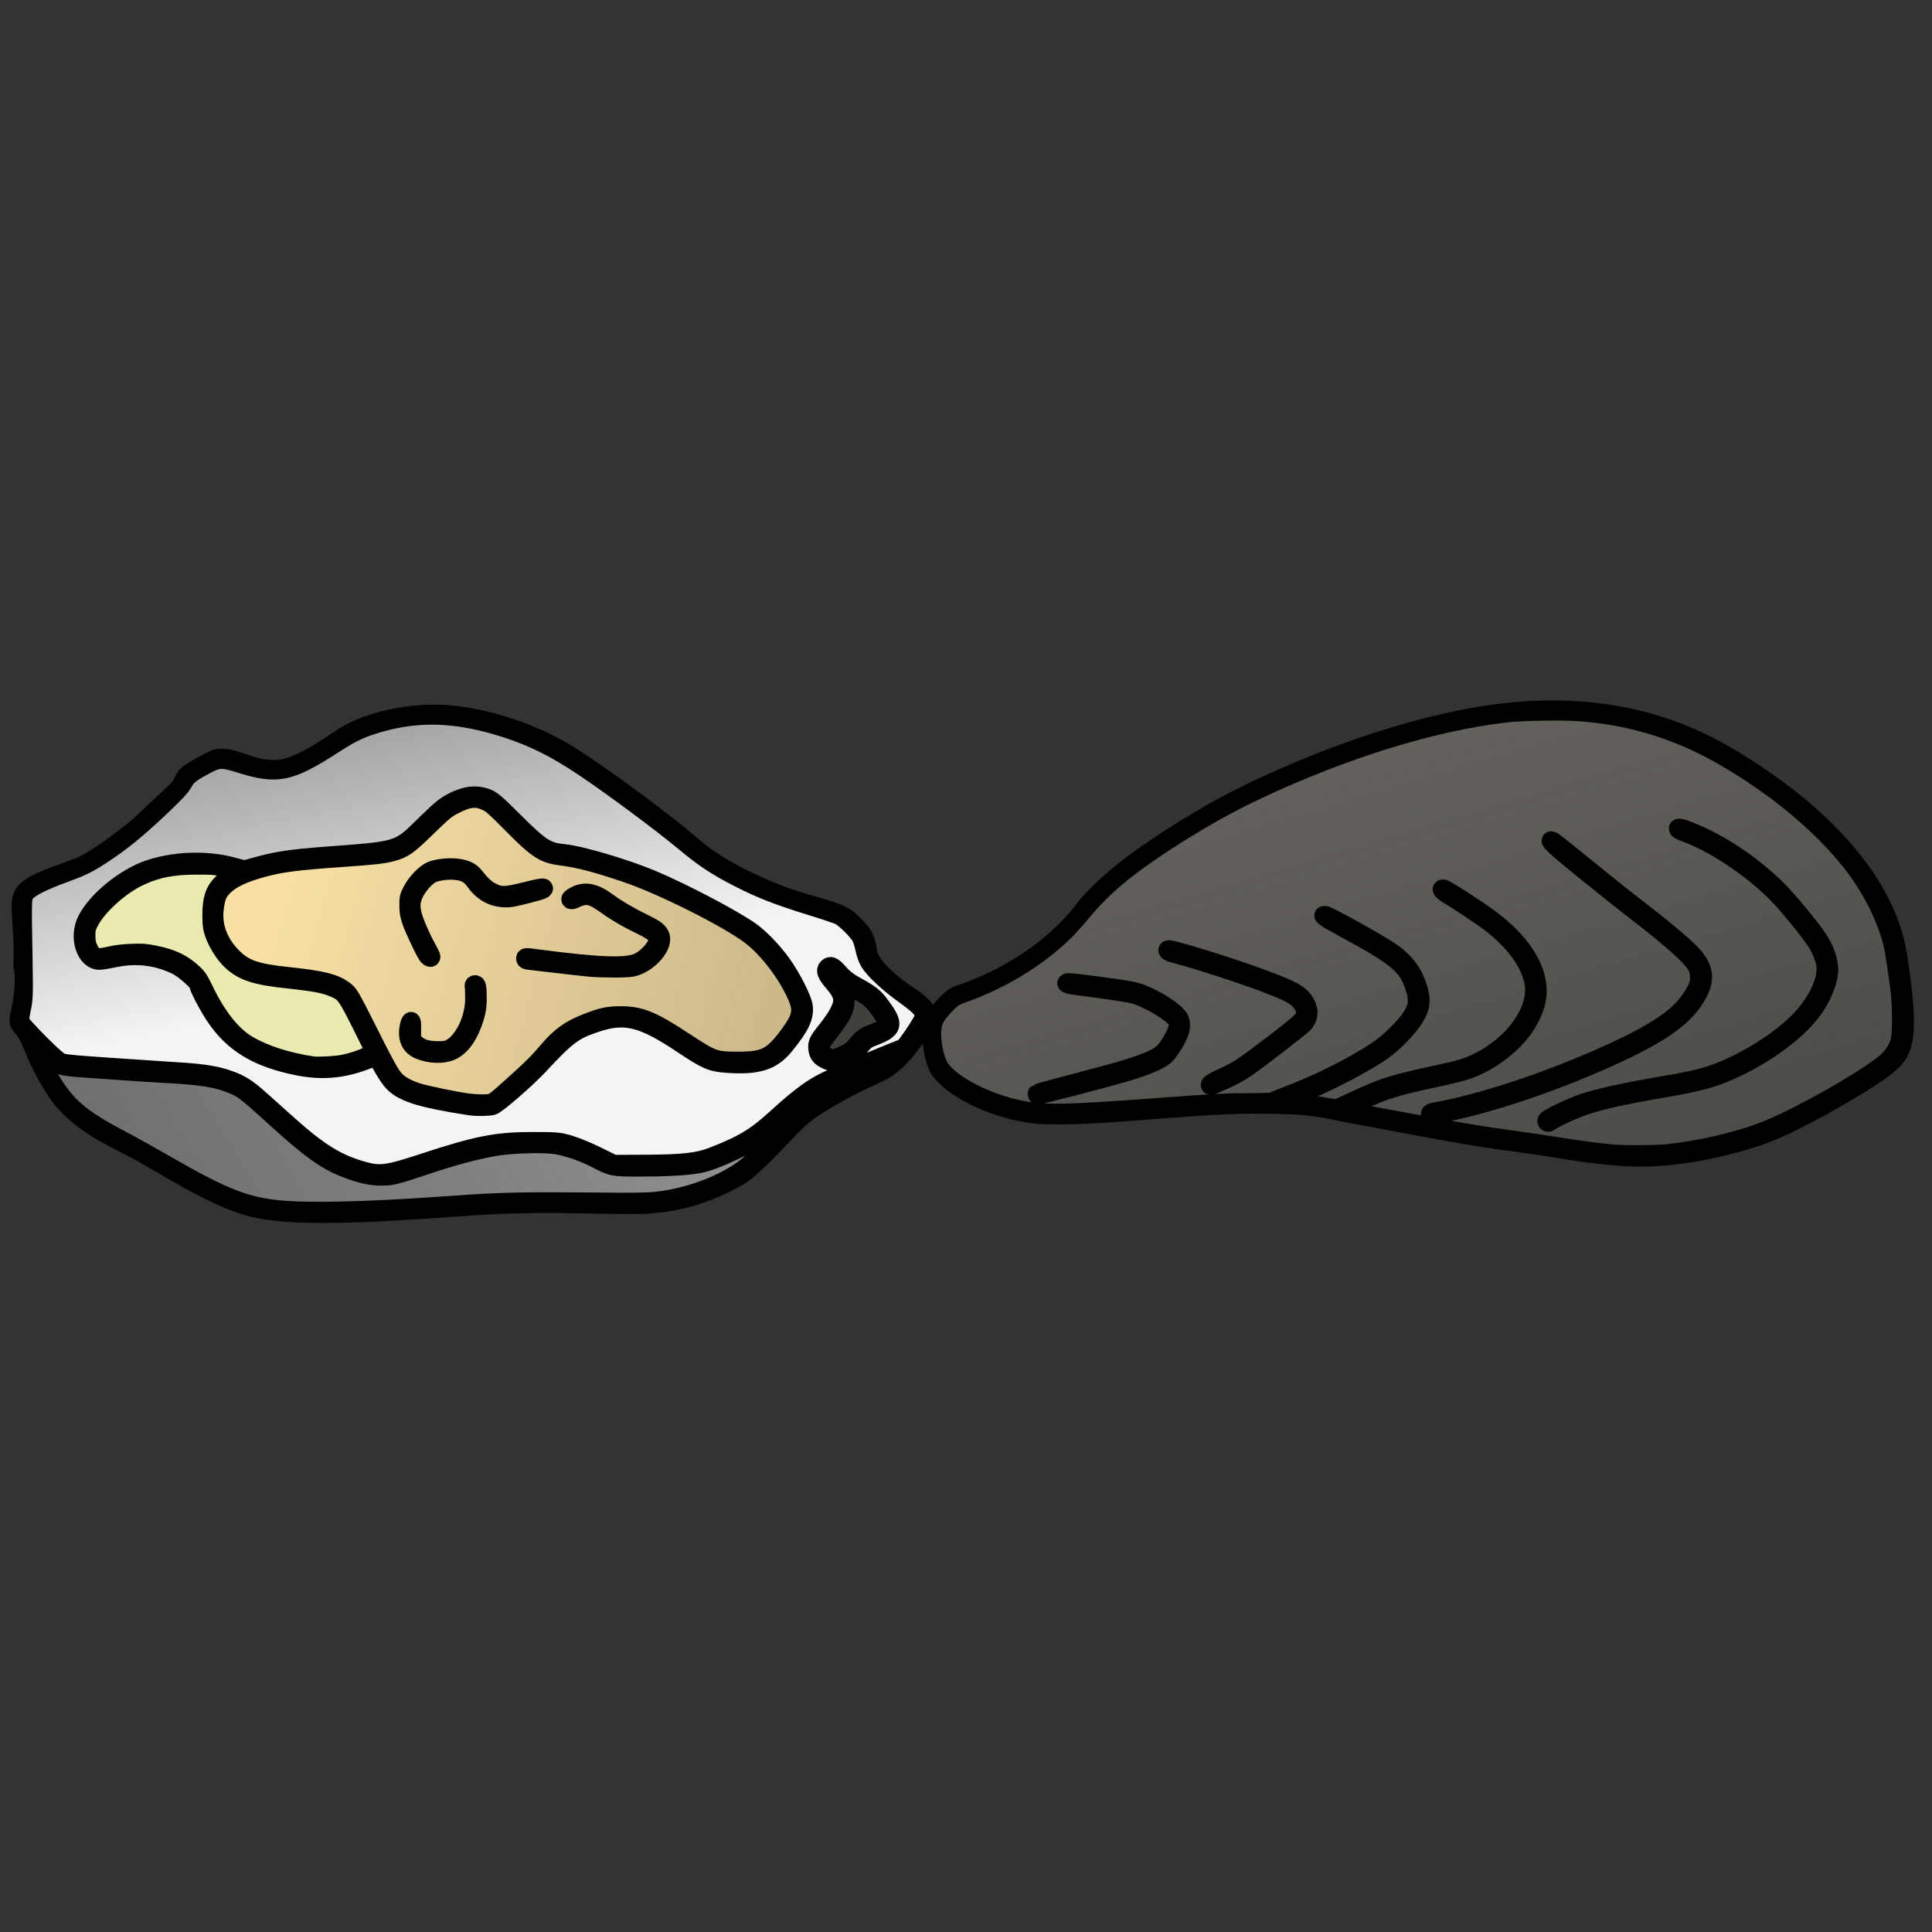 <?xml version="1.0" encoding="UTF-8"?>
<svg version="1.0" viewBox="0 0 750 750" xmlns="http://www.w3.org/2000/svg" xmlns:cc="http://creativecommons.org/ns#" xmlns:dc="http://purl.org/dc/elements/1.1/" xmlns:rdf="http://www.w3.org/1999/02/22-rdf-syntax-ns#" xmlns:xlink="http://www.w3.org/1999/xlink"><rect x="0" y="0" width="750" height="750" fill="#333333" stroke="none"/><defs><linearGradient id="linearGradient1518" x1="107.48" x2="974.88" y1="343.65" y2="581.02" gradientUnits="userSpaceOnUse"><stop stop-color="#f8e0a4" offset="0"/><stop stop-color="#f8e0a4" stop-opacity="0" offset="1"/></linearGradient><linearGradient id="linearGradient1530" x1="403" x2="582" y1="95" y2="696" gradientUnits="userSpaceOnUse"><stop stop-color="#7f7b72" offset="0"/><stop stop-color="#7f7b72" stop-opacity="0" offset="1"/></linearGradient><linearGradient id="linearGradient1538" x1="411" x2="-284" y1="307" y2="722" gradientUnits="userSpaceOnUse"><stop stop-color="#aba9aa" offset="0"/><stop stop-color="#aba9aa" stop-opacity="0" offset="1"/></linearGradient><linearGradient id="linearGradient1546" x1="-21" x2="-67" y1="419" y2="178" gradientUnits="userSpaceOnUse"><stop stop-color="#f5f4f2" offset="0"/><stop stop-color="#f5f4f2" stop-opacity="0" offset="1"/></linearGradient></defs><g><g stroke-width="0"></g></g><g><g transform="matrix(.076 0 0 .03 2107.3 383.58)"><path d="m228.96 1225.2c-6.331 0.714-3.805 25.524 2.384 47.52-15.124-11.252-32.639-20.037-40.856-18.502-9.406 1.757 8.551 22.457 28.081 37.871-18.851-0.214-38.186 2.969-43.932 9.041-6.574 6.948 20.102 13.098 44.954 14.092-15.376 10.907-29.148 24.868-30.227 33.157-1.235 9.489 24.015-1.206 44.71-15.018-6.029 17.863-8.991 37.244-4.992 44.585 4.577 8.402 18.683-15.07 27.308-38.403 5.621 17.999 14.639 35.38 22.19 38.968 8.641 4.106 6.276-23.162-0.461-47.108 15.124 11.252 32.639 20.038 40.856 18.502 9.408-1.758-8.578-22.453-28.112-37.868 18.861 0.218 38.214-2.969 43.963-9.044 6.574-6.948-20.102-13.098-44.954-14.092 15.376-10.907 29.117-24.865 30.196-33.154 1.235-9.489-23.984 1.203-44.679 15.014 6.029-17.863 8.991-37.244 4.992-44.585-4.577-8.401-18.683 15.07-27.308 38.403-5.621-17.999-14.673-35.408-22.225-38.997-0.704-0.334-1.328-0.448-1.889-0.384z" fill="#eeeeec"/><path transform="matrix(.557 0 0 .881 96.494 416.86)" d="m344.41 1001.6c0 18.502-24.268 33.5-54.204 33.5s-54.204-14.998-54.204-33.5c0-18.502 24.268-33.5 54.204-33.5s54.204 14.998 54.204 33.5z" color="#000000" fill="#fd0" fill-rule="evenodd"/></g><g transform="matrix(.076 0 0 .043 860.45 -827.38)"><path d="m228.96 1225.2c-6.331 0.714-3.805 25.524 2.384 47.52-15.124-11.252-32.639-20.037-40.856-18.502-9.406 1.757 8.551 22.457 28.081 37.871-18.851-0.214-38.186 2.969-43.932 9.041-6.574 6.948 20.102 13.098 44.954 14.092-15.376 10.907-29.148 24.868-30.227 33.157-1.235 9.489 24.015-1.206 44.71-15.018-6.029 17.863-8.991 37.244-4.992 44.585 4.577 8.402 18.683-15.07 27.308-38.403 5.621 17.999 14.639 35.38 22.19 38.968 8.641 4.106 6.276-23.162-0.461-47.108 15.124 11.252 32.639 20.038 40.856 18.502 9.408-1.758-8.578-22.453-28.112-37.868 18.861 0.218 38.214-2.969 43.963-9.044 6.574-6.948-20.102-13.098-44.954-14.092 15.376-10.907 29.117-24.865 30.196-33.154 1.235-9.489-23.984 1.203-44.679 15.014 6.029-17.863 8.991-37.244 4.992-44.585-4.577-8.401-18.683 15.07-27.308 38.403-5.621-17.999-14.673-35.408-22.225-38.997-0.704-0.334-1.328-0.448-1.889-0.384z" fill="#eeeeec"/><path transform="matrix(.557 0 0 .881 96.494 416.86)" d="m344.41 1001.6c0 18.502-24.268 33.5-54.204 33.5s-54.204-14.998-54.204-33.5c0-18.502 24.268-33.5 54.204-33.5s54.204 14.998 54.204 33.5z" color="#000000" fill="#fd0" fill-rule="evenodd"/></g></g><g id="XMLID_1_" transform="matrix(1.655 0 0 1.655 44.287 97.3)" fill="#014463"><g transform="matrix(.592 0 0 .592 86.972 76.142)"><circle cx="190.51" cy="154.7" rx="382.49" ry="382.45" fill="none" stroke-width="7.024"/><g transform="matrix(3.217 0 0 3.219 -1008.4 -408.76)" stroke-width="1.585"><g transform="matrix(.888 0 0 .888 41.879 19.596)" stroke-width="1.786"><g stroke-width="1.786"><g transform="matrix(2.079 0 0 2.076 -366.19 -208.11)" stroke-width=".43"><g transform="matrix(1.672 0 0 1.67 -238.97 -123.77)" stroke-width=".463"><g stroke-width=".463"><g transform="matrix(1.047 0 0 1.047 -16.803 -8.718)" stroke-width=".442"><g transform="matrix(.99 0 0 .99 3.387 1.77)" stroke-width=".446"><g transform="matrix(.992 0 0 .992 2.881 1.532)" stroke="#000"><g transform="matrix(2.516 0 0 2.53 -703.79 -294.51)" fill="none" stroke-width=".277"><path d="m406.54 189.41c0.018-0.754-0.093-0.962 0.025-1.123 0.118-0.161 0.545-0.285 0.836-0.397s0.861-0.565 0.954-0.651c0.093-0.087 0.477-0.447 0.57-0.533 0.093-0.087 0.081-0.18 0.173-0.248 0.093-0.068 0.322-0.192 0.396-0.223 0.074-0.031 0.173-0.037 0.378 0.031 0.204 0.068 0.421 0.155 0.7 0.105 0.279-0.05 0.743-0.366 0.867-0.453 0.124-0.087 0.539-0.329 1.276-0.378 0.737-0.05 1.629 0.254 2.174 0.577 0.545 0.323 1.672 1.172 1.951 1.421 0.279 0.248 0.687 0.496 1.269 0.732s0.991 0.261 1.189 0.44c0.198 0.18 0.254 0.261 0.285 0.49 0.031 0.23 0.421 0.533 0.644 0.676 0.223 0.143 0.31 0.267 0.254 0.372-0.056 0.105-0.357 0.646-0.733 0.812-0.377 0.167-1.016 0.491-1.27 0.746-0.254 0.254-0.692 0.737-0.884 0.842-0.193 0.105-0.744 0.43-1.567 0.439-0.823 9e-3 -1.419-0.061-2.75 0.035s-2.627 0.175-3.258-9e-3c-0.631-0.184-1.392-0.702-1.804-0.912s-0.884-0.43-1.182-0.895c-0.298-0.465-0.342-0.728-0.447-0.877-0.105-0.149-0.131-0.105-0.088-0.298 0.044-0.193 0.061-0.368 0.061-0.509 0-0.14-0.018-0.211-0.018-0.211z"/><path d="m406.58 190.42c0.412 0.416 0.505 0.533 0.647 0.54 0.142 6e-3 1.143 0.084 1.495 0.102 0.353 0.019 0.991 0.012 1.369 0.341 0.378 0.329 0.938 0.912 1.396 1.095 0.458 0.183 0.644 0.171 0.842 0.118 0.198-0.053 0.594-0.214 1.056-0.332 0.461-0.118 1.053-0.214 1.492-0.109 0.44 0.105 0.52 0.205 0.638 0.254 0.118 0.05 0.158 0.084 0.396 0.081 0.238-3e-3 0.935 0 1.192-0.084 0.257-0.084 0.765-0.329 0.882-0.434 0.118-0.105 0.505-0.502 0.839-0.698 0.334-0.195 1.334-0.583 1.334-0.583" stroke-linecap="round"/><path d="m413.01 187.04c-0.328 0.294-0.442 0.531-0.775 0.618-0.333 0.088-1.3 0.079-1.808 0.193-0.508 0.114-0.854 0.263-0.915 0.54s-0.057 0.553 0.215 0.882c0.271 0.329 0.784 0.316 1.09 0.355 0.306 0.04 0.67 0.079 0.801 0.333 0.131 0.254 0.394 0.811 0.539 1.062 0.144 0.25 0.241 0.338 0.793 0.452 0.552 0.114 0.841 0.136 0.933 0.04 0.092-0.097 0.534-0.452 0.701-0.654s0.306-0.386 0.626-0.513 0.6-0.224 1.033-0.035c0.433 0.189 0.797 0.583 1.112 0.597 0.315 0.013 0.666 0.061 0.906-0.232 0.241-0.294 0.381-0.474 0.298-0.702-0.083-0.228-0.39-0.807-0.863-1.11-0.473-0.303-1.344-0.733-1.8-0.882s-0.819-0.259-1.038-0.268c-0.219-9e-3 -0.298-0.097-0.425-0.184-0.127-0.088-0.473-0.483-0.591-0.583s-0.315-0.171-0.525-0.079c-0.21 0.092-0.307 0.171-0.307 0.171z"/><path d="m412.03 190.76c-0.302 0.193-0.722 0.268-1.064 0.219-0.342-0.048-0.823-0.189-1.108-0.421s-0.517-0.689-0.56-0.82c-0.044-0.132-0.271-0.351-0.595-0.434-0.324-0.083-0.56-0.079-0.871 9e-3 -0.311 0.088-0.346-0.316-0.328-0.43 0.018-0.114 0.184-0.452 0.674-0.763 0.49-0.311 1.165-0.294 1.375-0.25 0.21 0.044 0.398 0.101 0.398 0.101"/><g stroke-linecap="round"><path d="m412.55 190.3c-0.05 0.208-0.04 0.36 0.22 0.428 0.26 0.068 0.514 0.04 0.684-0.36 0.17-0.4 0.081-0.645 0.081-0.645"/><path d="m412.84 189.28c-0.251-0.434-0.331-0.692-0.31-0.847 0.022-0.155 0.201-0.456 0.455-0.49 0.254-0.034 0.464-0.012 0.564 0.155 0.099 0.168 0.337 0.307 0.554 0.254 0.217-0.053 0.471-0.118 0.471-0.118"/><path d="m414.33 189.31c0.706 0.084 1.477 0.199 1.718 0.084 0.241-0.115 0.356-0.326 0.328-0.419-0.028-0.093-0.164-0.155-0.235-0.183-0.071-0.028-0.409-0.205-0.526-0.298-0.118-0.093-0.226-0.167-0.344-0.18-0.118-0.012-0.238 0.074-0.238 0.074"/></g><path d="m418.9 190.53c0.279-0.329 0.368-0.499 0.316-0.667-0.053-0.167-0.257-0.307-0.248-0.344 9e-3 -0.037 0.034-0.078 0.074-0.068 0.04 9e-3 0.087 0.161 0.251 0.254 0.164 0.093 0.316 0.14 0.427 0.282 0.111 0.143 0.245 0.313 0.173 0.391-0.071 0.078-0.269 0.109-0.35 0.164-0.081 0.056-0.121 0.189-0.232 0.236-0.111 0.046-0.22 0.124-0.297 0.096-0.077-0.028-0.173-0.078-0.176-0.186-3e-3 -0.109 0.062-0.158 0.062-0.158z"/><g stroke-linecap="round"><path d="m420.95 189.86c0.797-0.254 1.524-0.754 1.927-1.281 0.403-0.526 1.165-1.035 1.979-1.509 0.814-0.474 3.056-1.483 4.895-1.588 1.839-0.105 2.907 0.561 3.608 1.035 0.701 0.474 1.909 1.456 2.111 2.746 0.201 1.29 0.088 1.465-0.158 1.676-0.245 0.211-1.427 0.912-2.023 1.105-0.595 0.193-1.349 0.351-2.032 0.307-0.683-0.044-0.92-0.123-1.734-0.228-0.814-0.105-1.69-0.29-2.338-0.404-0.648-0.114-0.631-0.175-1.673-0.175s-2.759 0.246-3.45 0.14c-0.692-0.105-1.331-0.483-1.427-0.763-0.096-0.281-0.105-0.588-0.018-0.728 0.09-0.13 0.225-0.276 0.333-0.333z"/><path d="m422.23 191.4c0.932-0.248 1.833-0.437 1.982-0.651 0.149-0.214 0.276-0.403 0.149-0.543-0.127-0.14-0.508-0.338-0.669-0.372-0.161-0.034-1-0.14-1-0.14"/><path d="m424.24 189.19c0.7 0.177 1.777 0.555 1.948 0.673 0.17 0.118 0.282 0.329 0.05 0.499-0.232 0.171-0.833 0.651-0.978 0.72-0.146 0.068-0.365 0.164-0.365 0.164"/><path d="m425.87 191.52c0.814-0.279 1.635-0.748 1.824-0.937 0.189-0.189 0.461-0.45 0.406-0.704-0.056-0.254-0.149-0.431-0.353-0.596-0.204-0.164-1.087-0.627-1.087-0.627"/><path d="m428.48 188.25c0.547 0.338 0.983 0.616 1.219 0.967 0.236 0.351 0.289 0.645 0.09 1.016-0.199 0.371-0.65 0.724-1.149 0.832-0.498 0.109-0.96 0.192-1.266 0.335s-0.533 0.245-0.533 0.245"/><path d="m428.3 191.7c0.968-0.167 2.084-0.592 2.872-0.956 0.788-0.364 1.112-0.645 1.261-1 0.149-0.355-0.28-0.601-0.416-0.741-0.136-0.14-0.714-0.557-1.003-0.794s-0.854-0.697-0.854-0.697"/><path d="m432.12 187.31c0.92 0.316 1.581 1 1.786 1.272 0.206 0.272 0.569 0.614 0.49 1.004-0.079 0.39-0.394 0.763-0.871 1.079s-0.898 0.496-1.41 0.579c-0.512 0.083-1.244 0.206-1.603 0.36-0.359 0.154-0.416 0.206-0.416 0.206"/></g></g><g stroke-linecap="round" stroke-linejoin="round" stroke-width="7.058"><path transform="matrix(.099 0 0 .099 318.34 147.39)" d="m141.5 457.44c-10.509-2.854-17.619-7.172-29.803-18.099-3.192-2.862-8.005-7.182-10.695-9.6-5.428-4.877-7.893-6.486-12.49-8.155-4.785-1.737-9.795-2.607-18.261-3.17-49.559-3.299-46.591-3.032-48.75-4.384-2.308-1.445-14.615-13.934-15.035-15.257-0.155-0.488 0.127-2.743 0.627-5.013 0.8-3.634 0.878-5.857 0.658-18.626-0.452-26.243-0.49-25.435 1.25-27.256 1.816-1.901 6.663-4.29 14.699-7.245 7.276-2.676 9.48-3.774 15.301-7.622 7.221-4.774 12.931-9.432 21.901-17.865 5.807-5.46 8.768-8.621 9.587-10.239 1.282-2.53 2.965-3.838 9.075-7.057 4.658-2.453 5.98-2.476 13.166-0.223 14.562 4.566 19.327 3.555 36.909-7.834 6.903-4.471 10.496-6.157 17.355-8.145 16.144-4.677 31.376-3.989 50.467 2.281 10.45 3.432 19.101 7.807 30.159 15.251 11.197 7.538 30.03 21.564 38.929 28.991 7.76 6.477 12.58 9.684 21.342 14.204 8.469 4.368 15.651 7.186 28.109 11.029 5.5 1.697 10.668 3.43 11.485 3.851 2.231 1.151 7.239 6.12 8.338 8.273 0.532 1.043 1.201 3.18 1.486 4.75s1.077 3.818 1.76 4.995c1.808 3.116 7.6 8.531 14.181 13.257 3.997 2.87 6.055 4.702 6.75 6.006l1 1.877-1.431 2.609c-0.787 1.435-2.587 4.23-4 6.21l-2.569 3.601-6.5 2.599c-9.336 3.732-22.996 9.78-26.542 11.752-4.608 2.562-9.615 6.453-17.076 13.272-8.338 7.621-13.036 10.459-25.132 15.182-5.684 2.219-11.782 2.891-26.75 2.948l-12 0.045-6.25-3.115c-3.438-1.713-8.275-3.729-10.75-4.48-4.269-1.295-5.027-1.366-14.75-1.372-14.203-9e-3 -21.817 1.498-43.17 8.541-13.373 4.411-16.55 4.865-22.58 3.228zm50.131-25.519c1.756-0.504 13.282-10.562 18.358-16.021 10.867-11.686 13.384-13.567 22.035-16.463 11.427-3.826 18.147-2.188 33.725 8.22 9.595 6.41 11.548 7.269 17.5 7.693 12.222 0.87 17.815-0.866 22.917-7.114 6.12-7.494 7.982-11.447 7.356-15.617-0.454-3.026-4.742-11.438-8.47-16.616-3.411-4.738-8.112-9.691-11.863-12.5-6.108-4.575-27.017-15.62-39.26-20.738-10.478-4.381-27.723-9.496-34.18-10.139-7.052-0.702-9.097-2.019-20.01-12.894-7.265-7.239-8.556-8.314-10.914-9.084-4-1.307-7.63-0.877-12.41 1.469-3.298 1.618-5.02 3.001-10.915 8.768-11.213 10.968-9.533 10.433-40.047 12.762-12.576 0.96-18.449 1.831-25.526 3.786l-5.573 1.54-5.177-1.345c-9.939-2.583-22.151-2.16-32.045 1.11-9.591 3.17-20.895 12.367-24.765 20.151-3.411 6.86-0.466 16 5.154 16 0.727 0 3.607-0.473 6.4-1.051 8.189-1.694 16.598-0.599 23.967 3.121 2.853 1.44 8.361 6.359 8.361 7.467 0 1.125 3.754 8.278 6.496 12.377 7.116 10.638 16.597 16.374 32.333 19.559 10.656 2.157 19.675 1.039 30.472-3.776 0.303-0.135 1.376 1.327 2.386 3.248 1.01 1.921 2.729 4.623 3.82 6.003 3.764 4.762 10.84 7.096 30.994 10.222 2.519 0.391 7.3 0.318 8.881-0.136zm139.12-19.361c2.192-1.159 3.864-2.514 5.137-4.164 1.455-1.887 2.522-2.683 4.666-3.486 8.333-3.118 8.811-4.82 3.422-12.199-2.747-3.761-4.136-4.854-10.815-8.507-2.116-1.157-4.201-2.834-5.686-4.572-2.342-2.742-3.493-3.275-4.623-2.144-1.158 1.158-0.575 2.753 2.159 5.911 3.355 3.875 4.161 6.115 3.268 9.093-0.746 2.491-2.891 5.933-6.463 10.373-2.866 3.562-3.326 4.721-2.86 7.208 0.36 1.917 1.333 2.947 3.81 4.03 2.194 0.959 3.867 0.637 7.985-1.541z" fill="url(#linearGradient1546)"/><path transform="matrix(.099 0 0 .099 318.34 147.39)" d="m110.48 472.7c-15.118-1.138-23.579-4.378-47.553-18.211-5.736-3.31-13.691-7.736-17.678-9.837-15.028-7.919-20.651-12.743-26.734-22.939-2.236-3.748-7.207-13.813-7.207-14.594 0-0.112 1.869 1.575 4.154 3.748 6.449 6.134 4.264 5.503 23.851 6.896 9.196 0.654 19.901 1.361 23.79 1.571 13.487 0.728 19.112 1.538 24.62 3.548 5.723 2.088 6.249 2.475 18.249 13.391 14.097 12.824 20.134 17.19 27.938 20.205 5.91 2.283 9.836 3.177 13.945 3.177 4.311 0 5.213-0.224 17.778-4.412 10.789-3.596 18.398-5.651 26.34-7.116 6.853-1.264 20.465-1.631 25.171-0.679 4.847 0.98 10.299 2.922 14.877 5.298 6.44 3.342 6.601 3.373 17.38 3.369 10.114-4e-3 17.75-0.427 22.652-1.256 3.804-0.643 9.261-2.756 16.617-6.434 7.065-3.533 8.372-4.412 12.824-8.626 11.736-11.11 16.866-14.636 29.249-20.106 6.898-3.047 19.361-8.148 19.519-7.989 0.072 0.072-0.935 1.109-2.24 2.304-2.056 1.884-3.646 2.805-11.947 6.925-10.485 5.204-17.562 9.266-22.177 12.73-1.742 1.307-6.252 5.617-10.796 10.318-4.293 4.44-9.262 9.345-11.043 10.901-6.377 5.57-17.689 10.678-28.851 13.029-7.842 1.651-10.266 1.757-34.466 1.501-21.598-0.228-33.751-4e-3 -46.315 0.853-2.82 0.192-9.82 0.67-15.556 1.062-24.286 1.659-45.66 2.178-56.392 1.37z" fill="url(#linearGradient1538)"/><path transform="matrix(.099 0 0 .099 318.34 147.39)" d="m121.09 415.96c-10.173-1.536-18.813-4.322-25.419-8.194-6.069-3.558-11.923-10.867-16.807-20.982-2.228-4.616-2.74-5.398-4.736-7.248-4.09-3.789-8.146-5.724-14.909-7.11-3.729-0.764-4.842-0.847-9.192-0.678-3.499 0.136-6.015 0.448-8.584 1.066-5.185 1.247-6.521 0.741-8.261-3.134-0.598-1.332-0.797-2.456-0.813-4.595-0.018-2.495 0.113-3.103 1.111-5.127 3.172-6.431 12.226-14.637 20.116-18.232 6.711-3.058 12.65-4.201 21.886-4.209 6.857-6e-3 7.213 0.029 11.756 1.175 2.576 0.65 4.684 1.286 4.683 1.414-7.07e-4 0.128-1.014 0.756-2.251 1.396-4.486 2.319-6.938 5.293-7.827 9.489-0.656 3.095-0.668 9.293-0.023 11.716 1.127 4.235 4.254 9.472 7.369 12.343 4.608 4.248 9.457 5.817 22.179 7.177 10.552 1.128 14.603 1.915 18.245 3.546 4.056 1.816 4.598 2.554 10.428 14.21 2.897 5.792 5.268 10.609 5.268 10.705 0 0.327-4.063 2.213-6.718 3.117-1.458 0.497-3.924 1.164-5.48 1.482-2.815 0.576-9.999 0.978-12.021 0.672z" fill="#e9eab0"/><path transform="matrix(.099 0 0 .099 318.34 147.39)" d="m181.9 430.51c-4.829-0.656-15.223-2.785-19.079-3.906-4.198-1.221-7.669-3.085-9.392-5.042-1.976-2.244-3.632-5.252-11.075-20.113-5.671-11.322-6.788-13.316-8.089-14.438-3.928-3.387-8.69-4.651-23.43-6.218-12.075-1.283-16.505-2.839-21.036-7.387-5.58-5.601-8.026-12.255-7.089-19.291 0.595-4.472 1.274-6.067 3.55-8.346 2.998-3.001 7.884-5.299 15.633-7.354 7.307-1.938 12.97-2.655 30.863-3.911 12.577-0.883 15.87-1.252 19.256-2.159 4.758-1.274 6.287-2.352 13.978-9.855 6.381-6.226 7.381-7.059 10.253-8.548 5.96-3.09 8.821-3.403 13.041-1.425 1.819 0.853 3.285 2.153 9.233 8.187 10.702 10.857 13.048 12.387 20.369 13.288 6.395 0.787 13.948 2.788 25.593 6.78 13.86 4.752 38.723 17.248 47.906 24.077 7.102 5.282 15.181 16.039 18.757 24.976 1.978 4.942 1.239 7.75-3.817 14.518-6.207 8.308-9.251 9.816-19.712 9.764-9.116-0.045-9.674-0.252-21.251-7.867-12.359-8.13-16.864-9.962-24.534-9.973-4.997-7e-3 -7.31 0.492-13.493 2.912-6.535 2.558-10.352 5.325-15.154 10.989-3.791 4.471-6.222 6.896-13.249 13.219-8.584 7.724-7.984 7.335-11.538 7.482-1.627 0.067-4.548-0.094-6.493-0.358zm-6.365-20.121c3.925-1.797 7.161-6.529 9.221-13.481 0.748-2.526 0.952-3.984 0.988-7.071 0.053-4.494-0.227-5.936-1.116-5.762-0.461 0.09-0.564 0.37-0.429 1.173 0.097 0.58 0.166 2.645 0.154 4.59-0.052 8.025-4.215 16.628-9.346 19.315-1.33 0.696-2.113 0.832-4.773 0.83-4.146-4e-3 -6.827-0.81-8.786-2.642l-1.467-1.372 0.051-3.734c0.039-2.871-0.056-3.734-0.413-3.734-0.271 0-0.623 0.742-0.847 1.785-1.044 4.868 0.329 8.179 4.035 9.727 4.222 1.764 9.367 1.917 12.728 0.378zm70.567-32.756c6.613-1.254 13.251-8.943 11.172-12.94-0.875-1.682-2.028-2.511-6.633-4.769-5.55-2.721-10.311-5.513-13.762-8.072-5.273-3.909-8.859-4.675-12.817-2.734-1.118 0.548-2.033 1.224-2.033 1.501 0 0.704 0.844 0.629 2.513-0.222 0.783-0.4 2.191-0.817 3.127-0.928 2.184-0.259 4.408 0.722 8.821 3.89 3.842 2.759 7.96 5.144 13.553 7.851 4.318 2.09 6.287 3.727 6.272 5.217-0.025 2.531-3.876 7.066-7.497 8.827-4.58 2.228-15.219 1.867-39.672-1.349-4.854-0.638-4.795-0.64-4.795 0.149 0 0.521 0.35 0.7 1.679 0.859 11.746 1.404 20.69 2.426 23.423 2.676 4.813 0.44 14.424 0.466 16.649 0.044zm-78.521-4.369c0-0.267-0.793-1.898-1.763-3.624-2.121-3.776-4.718-9.796-5.469-12.678-0.904-3.471-0.731-5.652 0.683-8.603 1.353-2.824 4.128-6.017 6.369-7.33 1.813-1.063 5.966-1.715 9.317-1.464 3.737 0.28 5.905 1.427 7.796 4.122 2.88 4.106 6.779 6.393 11.343 6.652 2.3 0.131 3.514-0.068 8.998-1.471 6.425-1.644 7.373-2.028 6.689-2.712-0.258-0.258-2.34 0.124-6.877 1.265-8.435 2.121-9.953 2.13-13.838 0.081-1.923-1.014-3.565-2.568-6.216-5.883-1.508-1.885-3.292-2.778-6.575-3.288-3.217-0.5-8.206 0.013-10.653 1.095-2.366 1.046-5.826 4.679-7.45 7.821-1.285 2.485-1.364 2.823-1.368 5.82-3e-3 2.564 0.191 3.765 1.002 6.187 0.96 2.868 4.712 10.913 6.225 13.347 0.722 1.162 1.785 1.557 1.785 0.663z" fill="url(#linearGradient1518)"/><path transform="matrix(.099 0 0 .099 318.34 147.39)" d="m323.24 412.75c-1.92-0.883-2.977-2.279-2.977-3.929 0-1.425 7e-3 -1.436 4.484-7.284 3.981-5.202 5.191-7.735 5.218-10.928 0.027-3.144-0.741-4.774-4.014-8.525-2.244-2.572-2.733-3.672-1.631-3.672 0.245 0 0.844 0.597 1.331 1.326 1.645 2.463 3.844 4.24 7.987 6.453 5.231 2.795 6.409 3.74 8.983 7.212 3.774 5.09 4.27 6.796 2.319 7.982-0.623 0.379-2.559 1.212-4.303 1.851-3.308 1.213-4.099 1.809-6.916 5.209-1.253 1.513-2.154 2.163-4.49 3.243-3.826 1.768-4.284 1.849-5.991 1.064z" fill="#40413c"/><path transform="matrix(.099 0 0 .099 318.34 147.39)" d="m629.8 450.5c-5.287-0.492-11.559-1.334-20.86-2.8-4.861-0.766-12.936-1.958-17.944-2.65-11.998-1.656-22.062-3.346-41.983-7.051-9.042-1.681-18.233-3.39-20.424-3.797s-3.941-0.776-3.889-0.819c0.052-0.043 3.197-1.51 6.989-3.26 9.758-4.503 13.843-5.759 30.206-9.294 9.434-2.038 12.5-2.963 16.64-5.023 6.386-3.176 12.972-8.543 16.745-13.645 2.201-2.977 4.402-7.34 5.203-10.313 2.908-10.801-3.535-22.858-17.954-33.6-5.003-3.727-17.389-11.726-18.257-11.79-1.327-0.098-0.654 1.08 1.274 2.232 4.075 2.434 13.405 8.648 16.683 11.11 9.851 7.401 16.272 16.331 17.424 24.235 1.519 10.421-7.694 23.442-21.473 30.35-4.418 2.215-7.149 3.059-16.261 5.023-17.48 3.768-20.766 4.793-31.976 9.966l-7.606 3.51-5.134-0.886c-2.824-0.488-7.678-1.061-10.788-1.275-3.11-0.214-5.699-0.434-5.754-0.489-0.055-0.055 0.898-0.459 2.118-0.898 10.711-3.852 26.677-11.78 36.159-17.954 5.784-3.766 12.676-10.993 15.015-15.745 1.524-3.095 1.707-5.354 0.739-9.109-1.728-6.704-5.488-11.746-11.809-15.835-6.505-4.208-23.954-13.846-25.069-13.846-1.669 0-0.086 1.222 5.479 4.23 22.831 12.343 26.598 15.397 29.44 23.864 1.8 5.361 1.534 7.868-1.295 12.246-2.404 3.719-8.793 9.946-13.208 12.871-9.565 6.338-23.356 13.231-35.714 17.851-2.72 1.017-4.997 1.99-5.062 2.163-0.065 0.173-3.826 0.314-8.358 0.314-9.373 0-15.117 0.292-34.835 1.772-38.499 2.889-46.71 3.042-56.215 1.047-12.801-2.687-26.04-9.49-30.721-15.787-2.41-3.241-4.059-11.759-3.229-16.679 0.498-2.951 1.495-4.647 4.782-8.132 2.894-3.068 3.646-3.546 8.131-5.167 14.377-5.198 28.545-13.922 38.556-23.741 1.761-1.727 5.041-5.367 7.289-8.091 7.964-9.646 16.784-17.085 32.29-27.233 12.667-8.29 24.647-15.07 36.243-20.511 34.256-16.074 68.107-26.576 96.87-30.054 6.534-0.79 22.573-1.076 29.628-0.528 21.352 1.659 40.294 7.772 58.937 19.023 19.458 11.742 35.344 25.119 46.821 39.425 8.07 10.06 14.639 23.158 16.839 33.58 0.6 2.843 1.968 12.117 2.672 18.12 0.625 5.331 0.628 16.062 5e-3 18.562-0.769 3.085-2.417 5.833-4.88 8.137-6.446 6.03-32.938 21.248-46.997 26.997-10.03 4.101-25.331 7.787-38.324 9.23-5.164 0.574-17.711 0.652-23.158 0.145zm-23.128-12.711c1.42-1.011 7.619-3.879 11.645-5.387 6.128-2.295 15.711-4.473 32.165-7.308 15.543-2.678 20.846-4.232 30.052-8.805 11.994-5.958 22.665-14.148 28.389-21.79 2.7-3.605 4.992-8.331 5.975-12.323 0.694-2.82 0.73-3.407 0.364-5.923-0.488-3.349-1.837-6.688-4.056-10.039-3.009-4.544-11.756-15.156-15.846-19.224-9.411-9.36-21.464-17.606-32.675-22.353-4.958-2.099-6.684-2.517-6.494-1.571 0.083 0.414 1.067 0.962 2.953 1.646 11.08 4.019 25.354 13.487 35.377 23.466 4.052 4.035 12.869 14.779 15.664 19.088 1.998 3.08 3.527 6.965 3.811 9.681 0.63 6.029-3.641 14.725-10.744 21.873-8.06 8.111-21.803 16.539-33.501 20.546-4.578 1.568-9.451 2.667-19.092 4.306-14.775 2.512-25.303 4.816-31.524 6.899-4.656 1.559-13.862 5.952-14.443 6.893-0.261 0.423 0.092 1.052 0.59 1.052 0.202 0 0.827-0.328 1.389-0.728zm-41.499-3.177c18.447-3.798 42.106-11.807 63.783-21.592 19.504-8.804 29.032-15.343 34.014-23.345 4.079-6.551 4.029-11.005-0.183-16.247-2.567-3.194-11.031-10.377-24.324-20.642-4.375-3.378-13.204-10.45-19.619-15.714-6.415-5.264-11.864-9.571-12.109-9.571-1.577 0 0.628 2.087 12.034 11.388 6.846 5.583 16.584 13.345 21.639 17.248 13.756 10.62 21.513 17.668 23.186 21.067 0.658 1.338 0.856 2.31 0.856 4.214 0 2.163-0.167 2.801-1.324 5.062-4.894 9.565-14.294 16.194-37.517 26.456-22.228 9.822-46.617 17.824-63.959 20.984-2.394 0.436-2.968 0.753-2.559 1.415 0.296 0.479 0.171 0.494 6.083-0.723zm-146.14-10.216c20.977-5.468 27.492-7.459 32.432-9.91 3.261-1.618 4.076-2.322 6.022-5.206 3.656-5.418 4.707-9.078 3.355-11.691-1.068-2.066-5.511-5.374-10.745-8.002-5.738-2.88-6.266-3.002-22.51-5.173-7.154-0.956-10.7-1.299-10.942-1.056-0.687 0.687 0.312 1.023 4.733 1.591 12.324 1.583 19.864 2.746 22.08 3.404 4.503 1.338 12.358 5.783 15.147 8.572 2.253 2.253 2.08 4.151-0.847 9.266-2.273 3.973-3.566 5.305-6.665 6.862-5.17 2.599-11.699 4.611-32.72 10.079-7.195 1.872-13.219 3.539-13.387 3.706-0.296 0.295-0.03 1.072 0.368 1.072 0.109 0 6.264-1.581 13.679-3.514zm59.575-2.652c2.745-1.253 6.384-3.236 8.087-4.407 5.712-3.93 22.386-16.896 23.271-18.096 1.933-2.62 1.866-5.628-0.193-8.62-1.34-1.947-2.951-3.138-6.494-4.798-6.733-3.155-25.434-9.648-39.09-13.57-7.517-2.159-8.276-2.287-8.098-1.364 0.076 0.393 0.739 0.774 1.882 1.079 14.307 3.82 36.816 11.437 44.551 15.076 3.784 1.78 5.565 3.25 6.734 5.556 1.999 3.945 1.38 4.795-9.704 13.311-13.747 10.563-15.591 11.808-21.489 14.507-3.399 1.556-5.283 2.611-5.359 3.001-0.186 0.965 0.606 0.74 5.901-1.676z" fill="url(#linearGradient1530)"/></g></g></g></g></g></g></g></g></g></g></g></g></svg>
